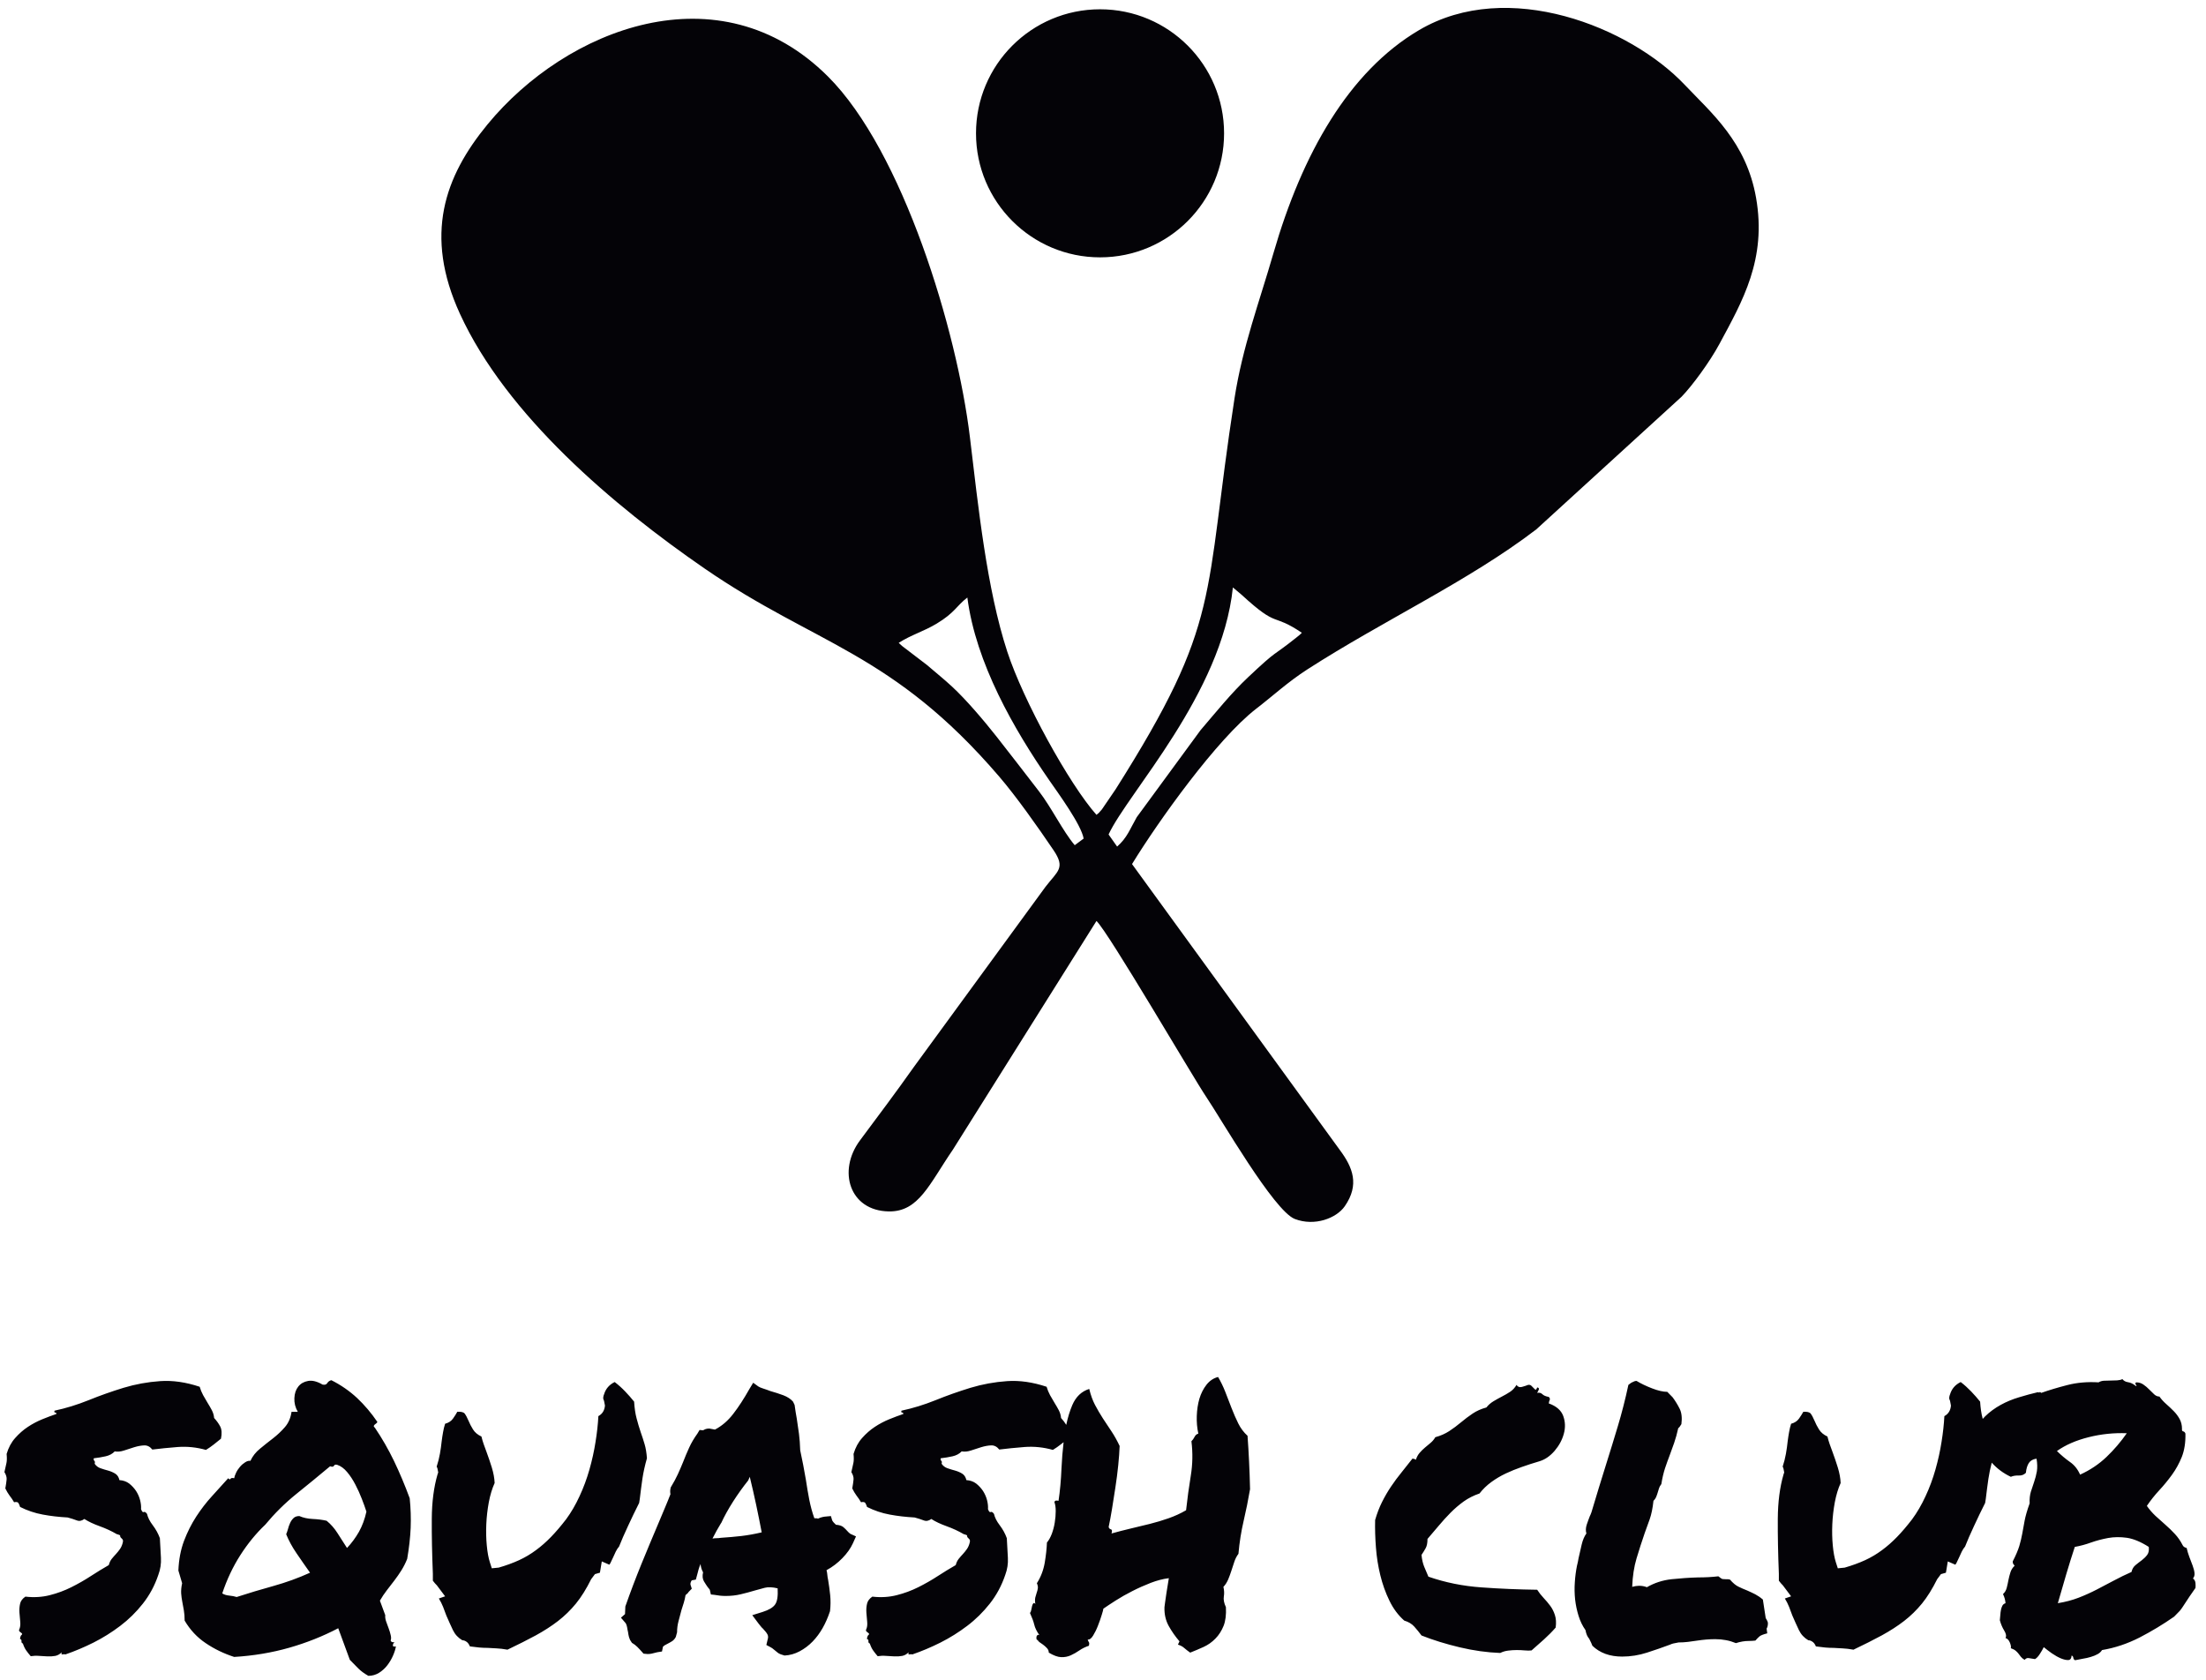 <?xml version="1.0" encoding="UTF-8" standalone="no"?>
<!-- Created with Inkscape (http://www.inkscape.org/) -->

<svg
   version="1.1"
   id="svg1"
   width="537.333"
   height="409.333"
   viewBox="0 0 537.333 409.333"
   sodipodi:docname="SQUASH 1.eps"
   xmlns:inkscape="http://www.inkscape.org/namespaces/inkscape"
   xmlns:sodipodi="http://sodipodi.sourceforge.net/DTD/sodipodi-0.dtd"
   xmlns="http://www.w3.org/2000/svg"
   xmlns:svg="http://www.w3.org/2000/svg">
  <defs
     id="defs1" />
  <sodipodi:namedview
     id="namedview1"
     pagecolor="#ffffff"
     bordercolor="#000000"
     borderopacity="0.25"
     inkscape:showpageshadow="2"
     inkscape:pageopacity="0.0"
     inkscape:pagecheckerboard="0"
     inkscape:deskcolor="#d1d1d1">
    <inkscape:page
       x="0"
       y="0"
       inkscape:label="1"
       id="page1"
       width="537.333"
       height="409.333"
       margin="0"
       bleed="0" />
  </sodipodi:namedview>
  <g
     id="g1"
     inkscape:groupmode="layer"
     inkscape:label="1">
    <path
       id="path1"
       d="m 2073.21,1495.12 c 48.13,78.65 155.76,229.29 227.47,284.54 30.91,23.8 57.95,49.03 93.72,72.07 138.68,89.34 295.26,161.62 419.06,256.29 l 266.26,243.1 c 19.36,19.92 51.62,63.78 69.29,96.64 42.1,78.29 86.88,154.94 67.07,267.74 -17.94,102.17 -81.72,155.18 -130.67,206.88 -99.84,105.44 -323.58,196.28 -486.62,100.1 -128.48,-75.8 -213.98,-226.27 -266.59,-408.54 -25.8,-89.34 -56.71,-171.53 -71.33,-266.06 -57.23,-369.93 -22.07,-406.44 -217.76,-715.85 l -25.09,-36.78 c -10.06,-11.61 -2.88,-3.52 -9.91,-9.95 -49.95,56.16 -134.09,209.23 -163.4,298.97 -37.57,115.04 -53.12,265.77 -68.37,392.58 -23.48,195.18 -122.72,523.64 -259.84,660.62 -199.04,198.84 -479.61,87.59 -623.703,-87.68 -78.637,-95.65 -116.734,-202.33 -50.41,-346.9 85.406,-186.15 281.993,-352.07 448.253,-466.6 203.66,-140.31 343.6,-152.43 539.68,-381.31 30.75,-35.9 69.73,-90.9 99.18,-134.46 22.21,-32.86 7.69,-37.86 -14.79,-67.08 l -241.08,-329.99 c -33.65,-47.61 -63.75,-87.52 -98.67,-134.45 -41.35,-55.586 -19.32,-128.918 52.9,-130.047 54.83,-0.859 74.05,50.059 117.35,113.231 l 262.9,418.746 c 21.76,-20.31 177.4,-287.34 200.51,-321.46 26.74,-39.48 124.5,-209.642 162.72,-224.337 36.58,-14.059 76.31,1.5 91.41,23.195 27.59,39.613 14.65,71.348 -8.7,102.781 z M 3682.63,372.895 c -13.65,6.46 -25.25,15.054 -34.92,25.921 -2.69,-10.351 -4.72,-20.242 -6.13,-29.558 -1.66,-11.805 -3.33,-24.067 -4.79,-36.891 l -1.18,-7.383 c -6.96,-13.734 -13.72,-27.808 -20.38,-42.23 -6.76,-14.418 -12.15,-26.902 -16.36,-37.574 -2.35,-2.614 -4.31,-5.789 -6.08,-9.309 -1.66,-3.519 -3.33,-7.039 -4.9,-10.672 -0.68,-1.25 -1.76,-3.519 -3.13,-6.586 -1.27,-3.175 -2.55,-5.332 -3.72,-6.695 l -13.82,6.016 -3.43,-20.661 -9.11,-2.613 -6.95,-9.308 c -8.82,-17.711 -18.03,-32.582 -27.83,-44.614 -9.79,-11.918 -20.67,-22.593 -32.72,-31.902 -12.05,-9.309 -25.67,-18.047 -40.76,-26.336 -15.08,-8.172 -32.42,-16.914 -51.92,-26.223 -7.64,1.363 -14.3,2.156 -19.79,2.383 -5.59,0.227 -11.07,0.453 -16.37,0.906 -5.38,0 -10.57,0.231 -15.57,0.684 -4.9,0.457 -10.68,1.137 -17.14,2.047 -1.58,3.969 -3.63,6.809 -6.38,8.625 -2.64,1.816 -5.09,2.609 -7.44,2.609 -7.64,4.43 -13.42,10.672 -17.24,18.617 -3.82,8.063 -7.84,16.915 -12.05,26.68 -1.86,5.336 -3.92,10.672 -5.98,15.891 -2.15,5.34 -4.7,10.449 -7.74,15.328 l 11.46,3.973 -14.99,19.98 c -1.07,1.363 -2.35,2.723 -3.72,3.973 -1.27,1.363 -2.55,2.953 -3.72,4.656 v 12.715 c -1.47,36.328 -2.16,69.929 -1.96,100.695 0.2,30.875 3.72,58.008 10.58,81.508 l 1.17,3.293 c -0.78,5.789 -1.76,9.308 -2.84,10.672 2.65,8.058 4.61,15.89 5.98,23.613 1.37,7.832 2.45,15.211 3.13,22.246 0.79,6.246 1.67,12.035 2.65,17.371 0.88,5.336 2.16,10.446 3.72,15.324 6.47,1.704 11.37,4.997 14.6,9.649 3.23,4.656 5.88,8.742 7.74,12.262 6.95,0.457 11.46,-0.68 13.52,-3.293 2.06,-2.723 4.51,-7.149 7.15,-13.395 1.96,-4.883 4.61,-9.988 8.03,-15.551 3.43,-5.566 8.63,-9.875 15.49,-13.054 1.17,-4.77 2.54,-9.426 4.11,-13.965 1.47,-4.43 3.23,-9.082 5.1,-13.965 3.43,-9.309 6.75,-18.957 9.79,-28.832 3.04,-9.992 4.8,-19.414 5.19,-28.383 -4.6,-10.101 -8.13,-21.906 -10.68,-35.191 -2.44,-13.282 -4.01,-26.676 -4.6,-40.301 -0.59,-13.508 -0.29,-26.449 0.88,-38.824 1.18,-12.489 3.04,-22.817 5.78,-31.332 l 3.43,-10.559 12.64,1.25 c 13.72,3.973 26.16,8.516 37.33,13.621 11.07,5.11 21.36,11.242 30.96,18.395 9.6,7.035 18.71,15.097 27.53,24.179 8.82,9.082 18.02,19.864 27.63,32.352 9.1,12.375 17.33,26.453 24.58,42.23 7.36,15.664 13.33,32.012 18.13,48.813 4.8,16.918 8.52,33.719 11.17,50.633 2.74,16.8 4.41,32.582 5.19,47.226 7.25,3.973 11.27,10.332 12.05,19.297 l -1.66,8.629 c -1.18,2.156 -1.67,4.316 -1.47,6.246 0.2,2.043 0.68,3.973 1.47,5.676 3.04,10.215 9.5,17.711 19.5,22.59 6.85,-5.223 13.22,-11.012 19.2,-17.258 5.97,-6.242 11.36,-12.371 16.36,-18.617 0.78,-11.918 2.25,-22.25 4.6,-30.879 l 0.2,-0.758 c 1.39,1.637 2.86,3.215 4.41,4.734 8.42,8.172 17.93,15.098 28.41,20.887 10.48,5.789 21.75,10.445 33.61,13.965 11.85,3.633 23.31,6.699 34.38,9.309 2.35,-0.797 3.44,-0.797 3.44,0 0,0.906 0.97,0.453 2.93,-1.25 13.72,4.882 29.59,9.648 47.61,14.304 18.03,4.653 37.14,6.242 57.42,4.992 2.64,1.707 5.97,2.727 9.8,2.957 3.82,0.227 7.83,0.34 12.05,0.34 4.21,0 8.22,0.114 12.04,0.34 3.83,0.227 7.06,1.02 9.7,2.27 2.36,-3.063 5.79,-4.996 10.39,-5.676 4.61,-0.57 9.31,-2.953 14.3,-6.926 1.57,-0.457 1.57,0.34 0,2.274 -1.46,2.039 -1.27,3.515 0.59,4.421 5,0 9.4,-1.359 13.23,-4.082 3.82,-2.613 7.35,-5.566 10.58,-8.968 3.23,-3.297 6.37,-6.246 9.21,-8.969 2.84,-2.613 6.07,-3.977 9.5,-3.977 3.43,-4.879 7.54,-9.422 12.35,-13.621 4.8,-4.199 9.3,-8.511 13.71,-12.941 4.41,-4.426 8.04,-9.309 10.98,-14.645 2.84,-5.332 4.3,-11.351 4.3,-17.937 -0.39,-2.723 0.3,-4.313 2.26,-4.653 1.96,-0.453 3.23,-1.82 4.02,-4.089 0.39,-16.344 -1.87,-30.536 -6.57,-42.571 -4.8,-11.918 -10.87,-22.929 -18.12,-32.922 -7.25,-9.988 -14.99,-19.41 -23.22,-28.265 -8.23,-8.852 -15.78,-18.391 -22.73,-28.61 4.6,-6.582 9.89,-12.71 15.77,-18.277 5.98,-5.558 12.05,-10.894 18.13,-16.234 6.17,-5.332 11.95,-11.008 17.53,-17.028 5.49,-5.902 10.19,-12.711 14.01,-20.203 1.18,-2.726 3.63,-4.429 7.45,-5.34 1.18,-5.332 2.84,-10.781 4.9,-16.347 2.16,-5.559 4.11,-10.895 6.07,-16.004 1.86,-4.996 3.04,-9.539 3.43,-13.621 0.39,-3.977 -0.59,-7.266 -2.84,-9.879 2.65,-1.817 4.21,-4.652 4.6,-8.402 0.3,-3.747 0.3,-6.696 0,-8.969 -8.42,-11.918 -14.2,-20.434 -17.24,-25.313 -3.13,-4.883 -5.39,-8.402 -6.96,-10.558 -1.46,-2.27 -3.03,-4.2 -4.5,-6.016 -1.57,-1.816 -5,-5.336 -10.39,-10.672 -20.28,-14.191 -41.44,-26.906 -63.38,-38.258 -22.05,-11.238 -44.88,-18.961 -68.68,-22.93 -1.86,-3.066 -4.61,-5.68 -8.33,-7.609 -3.62,-2.039 -7.74,-3.629 -12.34,-4.992 -4.51,-1.363 -9.41,-2.5 -14.6,-3.293 -5.2,-0.906 -9.8,-1.816 -14.01,-2.723 -1.96,0.906 -3.04,2.383 -3.24,4.312 -0.19,2.043 -1.17,3.519 -3.13,4.312 -0.39,-5.336 -2.35,-8.059 -5.98,-8.285 -3.72,-0.227 -8.13,0.793 -13.52,2.949 -5.39,2.27 -10.87,5.336 -16.65,9.309 -5.78,4.09 -10.68,7.832 -14.89,11.355 -1.97,-3.977 -4.31,-8.176 -7.26,-12.602 -2.84,-4.43 -5.77,-7.609 -8.81,-9.309 -5.39,0.906 -9.31,1.473 -11.86,1.926 -2.45,0.457 -4.8,-0.68 -7.15,-3.289 -3.03,1.816 -5.29,3.633 -6.86,5.676 -1.57,1.93 -3.03,3.973 -4.6,6.016 -1.57,1.93 -3.24,3.746 -5.19,5.223 -1.87,1.59 -4.81,3.066 -8.63,4.426 0.79,2.16 0.2,5.566 -1.66,10.219 -1.96,4.652 -4.61,7.492 -8.03,8.402 1.86,3.519 1.07,8.059 -2.35,13.621 -3.43,5.449 -6.08,11.809 -8.04,18.957 0.39,3.067 0.69,6.246 0.88,9.653 0.2,3.289 0.59,6.355 1.18,9.308 0.59,2.836 1.37,5.445 2.55,7.606 1.17,2.269 3.03,3.746 5.78,4.652 -0.39,5.793 -1.96,11.352 -4.61,16.687 3.43,3.067 5.68,6.926 6.86,11.583 1.17,4.652 2.26,9.421 3.13,14.3 0.98,4.883 2.25,9.649 3.73,14.305 1.56,4.656 4.11,8.516 7.54,11.691 -0.78,1.25 -1.57,2.387 -2.35,3.297 -0.79,0.907 -1.08,2.383 -1.08,4.653 5.68,11.125 9.7,20.55 12.05,28.269 2.25,7.719 4.12,15.324 5.39,22.586 1.37,7.383 2.84,15.215 4.31,23.617 1.57,8.399 4.61,19.071 9.22,31.899 -0.4,8.062 0.39,15.101 2.25,21.343 1.96,6.243 3.91,12.258 6.07,18.278 2.06,6.015 3.72,12.258 4.9,18.957 1.08,6.699 0.88,14.418 -0.59,23.273 -6.56,-0.91 -11.17,-3.523 -14.11,-7.945 -2.84,-4.43 -4.7,-10.449 -5.39,-17.938 -3.53,-3.636 -7.83,-5.222 -13.22,-4.996 -5.39,0.227 -10.19,-0.566 -14.41,-2.382 z M 3935.3,244.496 c -14.59,9.309 -27.92,14.871 -39.97,16.688 -12.05,1.707 -23.51,1.593 -34.39,-0.34 -10.97,-2.043 -21.35,-4.766 -31.35,-8.285 -9.89,-3.633 -19.88,-6.243 -29.78,-8.063 -5,-15.094 -10.19,-31.668 -15.58,-49.836 -5.29,-18.164 -10.48,-35.984 -15.48,-53.242 13.82,2.27 26.45,5.566 37.92,9.988 11.46,4.43 22.53,9.426 33.31,14.989 10.68,5.562 21.26,11.011 31.55,16.574 10.38,5.562 21.06,10.785 32.13,15.668 1.18,5.336 3.63,9.535 7.45,12.597 3.82,3.18 7.73,6.133 11.55,8.969 3.83,2.953 7.06,6.129 9.71,9.652 2.74,3.629 3.62,8.516 2.93,14.641 z m -40.26,208.203 c -23.71,0.906 -47.03,-1.476 -69.95,-7.265 -23.03,-5.789 -42.33,-14.188 -58,-25.317 7.64,-7.492 15.57,-14.187 23.8,-19.98 8.24,-5.676 14.4,-13.508 18.62,-23.274 18.42,8.403 34.49,19.188 48.2,32.242 13.82,13.172 26.26,27.7 37.33,43.594 z M 2910.51,76.258 c -1.56,1.703 -2.84,3.859 -4.01,6.242 -1.18,2.496 -2.06,5.68 -2.84,9.648 -5.39,7.606 -9.61,16.235 -12.64,25.997 -3.04,9.765 -5.19,19.871 -6.37,30.312 -1.08,10.332 -1.27,20.887 -0.49,31.563 0.68,10.668 2.06,20.656 3.92,29.964 1.18,4.43 2.15,9.082 2.94,13.965 1.86,8.403 3.82,16.688 5.68,24.864 1.96,8.285 4.8,14.984 8.62,20.32 -1.47,4.883 -1.27,10.219 0.59,16.004 1.96,5.679 3.82,11.015 5.78,15.894 0.79,1.364 1.27,2.614 1.67,3.746 0.39,1.024 0.78,2.047 1.17,2.953 4.61,15.555 9.11,30.426 13.52,44.84 4.41,14.418 8.72,28.27 12.93,41.664 7.65,24.293 15,48.246 22.05,71.746 7.05,23.5 13.52,48.59 19.2,75.266 3.13,2.613 5.78,4.426 8.03,5.223 0.79,0.453 1.77,0.906 2.94,1.363 1.08,0.453 2.45,0.68 4.02,0.68 8.03,-4.883 17.54,-9.422 28.41,-13.621 10.88,-4.203 20.18,-6.36 27.83,-6.36 l 9.79,-9.988 c 4.9,-6.586 9.21,-13.625 12.84,-20.891 3.72,-7.375 4.7,-16.8 3.23,-28.265 -2.35,-3.973 -4.21,-6.473 -5.78,-7.379 -2.25,-10.219 -4.8,-19.184 -7.45,-26.906 -2.64,-7.719 -5.38,-15.211 -8.03,-22.25 -3.04,-8.059 -5.98,-16.004 -8.62,-23.954 -2.65,-8.058 -5,-17.71 -6.86,-29.289 -2.35,-3.062 -3.72,-5.789 -4.31,-7.945 -0.59,-2.269 -1.27,-4.426 -2.06,-6.699 -0.78,-2.61 -1.66,-5.445 -2.84,-8.289 -1.17,-2.949 -2.84,-5.446 -5.19,-7.719 -1.47,-13.734 -3.82,-24.859 -6.86,-33.602 -3.03,-8.628 -6.17,-17.14 -9.21,-25.542 -5.39,-15.551 -10.29,-30.989 -14.89,-46.204 -4.6,-15.324 -7.25,-32.695 -8.03,-52.218 4.6,1.25 8.81,1.929 12.63,1.929 4.9,0 9.7,-0.797 14.31,-2.609 13.81,7.945 28.8,12.824 45.07,14.641 16.26,1.703 32.42,2.839 48.49,3.293 13.42,0 25.86,0.683 37.33,2.043 3.82,-3.176 6.37,-4.766 7.44,-4.997 1.18,-0.226 3.14,-0.339 5.79,-0.339 1.17,0 2.25,0 3.43,0 1.17,0 2.64,-0.227 4.6,-0.68 5.39,-6.242 10.48,-10.559 15.48,-12.942 4.99,-2.5 10.38,-4.769 16.06,-7.039 5,-2.156 9.9,-4.543 14.7,-6.925 4.7,-2.496 9.41,-5.676 14.01,-9.649 l 5.2,-33.941 c 3.03,-4.883 4.4,-8.176 4.01,-9.992 0,-3.52 -0.78,-6.696 -2.35,-9.309 l 1.18,-8.629 c -7.25,-1.816 -12.05,-3.746 -14.31,-5.676 -2.35,-2.043 -4.8,-4.543 -7.44,-7.606 -4.22,-0.453 -8.33,-0.68 -12.16,-0.68 -7.63,0 -15.47,-1.363 -23.5,-3.977 -11.47,4.769 -24.11,7.266 -37.82,7.266 -5.39,0 -10.88,-0.227 -16.46,-0.68 -5.49,-0.453 -10.97,-1.137 -16.36,-1.93 -5.68,-0.906 -11.47,-1.703 -17.15,-2.383 -5.78,-0.68 -11.46,-1.023 -17.24,-1.023 -4.6,-0.906 -7.84,-1.477 -9.8,-1.93 -1.86,-0.453 -3.82,-1.137 -5.68,-2.043 -13.03,-4.879 -27.14,-9.762 -42.23,-14.645 -15.08,-4.879 -30.37,-7.266 -45.65,-7.266 -22.54,0 -40.76,6.582 -54.47,19.867 -1.57,4.086 -2.75,6.699 -3.53,8.062 -0.69,1.359 -1.47,2.836 -2.26,4.652 z M 2571.82,109.52 c -11.07,9.761 -20.18,21.91 -27.23,36.554 -7.15,14.645 -12.64,30.196 -16.66,46.543 -4.01,16.461 -6.75,33.375 -8.03,50.86 -1.37,17.593 -1.86,34.281 -1.47,50.289 3.43,11.922 7.64,22.933 12.64,32.922 5,9.988 10.48,19.527 16.65,28.609 6.08,9.082 12.55,17.711 19.21,25.883 6.66,8.289 13.32,16.574 19.79,24.976 2.35,0 4.41,-0.683 6.37,-2.047 1.46,4.883 3.82,9.2 6.86,12.715 3.03,3.52 6.26,6.699 9.79,9.653 3.43,2.836 6.86,5.789 10.29,8.625 3.43,2.839 6.37,6.359 8.62,10.332 9.6,2.613 18.12,6.355 25.57,11.238 7.45,4.883 14.6,10.219 21.46,16.008 6.95,5.789 14.01,11.125 21.26,16.004 7.25,4.882 15.67,8.629 25.27,11.242 3.43,4.426 7.74,8.172 12.93,11.351 5.2,3.067 10.29,6.016 15.49,8.625 5.19,2.614 10.19,5.567 14.89,8.629 4.8,3.18 8.71,7.379 11.85,12.715 2.26,-3.633 5.49,-4.769 9.7,-3.746 4.22,1.137 8.03,2.387 11.47,3.746 2.34,0.344 4.21,0 5.77,-1.359 1.57,-1.364 2.94,-2.84 4.32,-4.317 1.37,-1.59 2.44,-2.609 3.42,-3.062 0.98,-0.453 2.06,0.906 3.14,4.082 3.13,-0.453 3.92,-2.039 2.65,-4.766 -1.38,-2.613 -2.26,-4.426 -2.65,-5.222 3.82,0.796 7.05,0.113 9.5,-2.383 2.45,-2.387 6.37,-4.09 11.76,-4.996 1.96,-2.157 2.55,-3.973 1.76,-5.336 -0.78,-1.25 -1.37,-3.52 -1.76,-6.582 13.81,-4.883 22.63,-12.602 26.45,-22.934 3.82,-10.441 4.21,-21.344 1.08,-32.695 -3.04,-11.235 -8.72,-21.684 -16.85,-31.219 -8.23,-9.535 -17.34,-15.891 -27.34,-18.957 -11.85,-3.52 -22.83,-7.039 -33.02,-10.672 -10.09,-3.519 -19.88,-7.492 -29.29,-11.918 -9.3,-4.43 -18.12,-9.652 -26.35,-15.668 -8.23,-6.015 -15.38,-12.941 -21.56,-20.887 -10.68,-3.632 -20.37,-8.515 -29,-14.644 -8.61,-6.242 -16.65,-13.168 -24.1,-20.66 -7.44,-7.492 -14.59,-15.442 -21.45,-23.613 -6.96,-8.176 -13.82,-16.348 -20.68,-24.297 0,-7.493 -1.17,-13.278 -3.52,-17.254 -2.26,-3.973 -4.71,-7.946 -7.44,-12.032 0.78,-8.402 2.44,-15.554 4.89,-21.57 2.45,-6.019 5.1,-12.144 7.74,-18.277 30.67,-10.672 63.1,-17.254 97.29,-19.641 34.29,-2.5 68.29,-3.859 101.89,-4.312 3.43,-5.336 7.44,-10.332 11.76,-14.989 4.4,-4.652 8.42,-9.421 12.05,-14.3 3.72,-4.883 6.56,-10.559 8.61,-16.914 2.16,-6.473 2.65,-14.079 1.48,-23.047 -6.47,-7.492 -13.62,-14.645 -21.26,-21.57 -7.65,-6.926 -15.29,-13.621 -22.93,-20.32 -3.43,-0.453 -7.54,-0.453 -12.35,0 -4.79,0.457 -9.79,0.684 -14.89,0.684 -5.19,0 -10.38,-0.34 -15.57,-1.024 -5.09,-0.566 -10,-2.043 -14.6,-4.316 -24.1,0.91 -48.79,4.316 -74.07,10.332 -25.27,6.016 -48.59,13.168 -70.04,21.684 -4.22,5.676 -8.63,11.125 -13.24,16.234 -4.5,5.109 -10.68,8.742 -18.32,11.012 z M 1900.71,74.215 c -1.17,-0.457 -1.95,0 -2.35,1.359 -0.29,1.363 -0.39,2.613 -0.19,3.977 0.19,1.359 0.69,2.496 1.67,3.289 0.97,0.91 2.25,0.91 3.72,0 -5,7.152 -8.13,13.625 -9.41,19.301 -1.37,5.789 -4.02,12.941 -7.84,21.343 1.18,1.36 1.96,3.176 2.35,5.676 0.4,2.383 0.89,4.766 1.47,6.922 0.5,2.273 1.28,3.863 2.26,4.996 0.98,1.137 2.15,0.793 3.72,-1.019 -0.78,4.879 -0.78,8.851 0,12.031 0.78,3.066 1.67,6.015 2.55,8.629 0.98,2.613 1.66,5.336 2.05,7.945 0.4,2.727 -0.19,5.789 -1.76,9.309 7.35,11.582 12.05,24.066 14.4,37.578 2.26,13.621 3.63,25.883 4.02,37.008 3.43,3.972 6.37,9.308 8.92,15.89 2.45,6.699 4.31,13.512 5.39,20.664 1.17,7.039 1.76,14.075 1.76,20.887 0,6.926 -0.79,12.375 -2.35,16.348 0.39,1.816 1.27,2.722 2.64,2.953 1.28,0.226 2.94,0.113 4.9,-0.344 2.65,17.828 4.51,37.465 5.39,59.262 0.74,16.418 2.05,32.441 3.86,48.027 -1.7,-1.363 -3.45,-2.726 -5.23,-4.094 -4.6,-3.636 -9.41,-6.925 -14.4,-9.992 -17.25,4.883 -34.39,6.586 -51.64,5.336 -17.24,-1.363 -32.72,-2.949 -46.53,-4.652 -4.22,5.219 -9.12,7.832 -14.89,7.605 -5.78,-0.226 -11.76,-1.363 -18.13,-3.293 -6.27,-2.043 -12.54,-4.086 -18.61,-6.015 -6.17,-2.047 -11.86,-2.614 -17.24,-1.703 -4.22,-4.426 -9.7,-7.383 -16.66,-8.969 -6.86,-1.59 -14.11,-2.723 -21.75,-3.633 -0.39,-2.27 0,-3.746 1.08,-4.656 1.17,-0.907 1.37,-2.61 0.58,-5.332 2.65,-3.977 6.37,-6.813 10.88,-8.289 4.61,-1.59 9.3,-3.067 14.11,-4.313 4.8,-1.363 9.11,-3.293 12.93,-5.68 3.82,-2.496 6.27,-6.355 7.45,-11.691 6.85,-0.453 12.83,-2.496 17.83,-6.242 4.89,-3.86 9.11,-8.403 12.64,-13.621 3.42,-5.34 5.88,-11.016 7.44,-17.032 1.47,-6.015 2.06,-11.351 1.67,-16.234 1.56,-4.426 3.23,-6.242 4.89,-5.336 1.77,0.91 3.73,-0.226 6.08,-3.402 1.47,-6.586 5,-13.625 10.58,-20.891 5.59,-7.379 9.9,-15.211 12.93,-23.613 0.79,-13.281 1.47,-25.316 1.96,-35.984 0.59,-10.559 -0.97,-21.004 -4.8,-31.223 -6.56,-19.524 -15.97,-37.004 -28.21,-52.559 -12.25,-15.554 -26.07,-29.175 -41.55,-40.867 -15.57,-11.805 -31.93,-22.023 -49.08,-30.652 -17.24,-8.629 -34.29,-15.777 -51.14,-21.57 -1.47,0.457 -3.33,0.457 -5.39,0 -2.16,-0.453 -2.64,0.91 -1.47,3.973 -3.42,-3.516 -7.35,-5.785 -11.76,-6.695 -4.4,-0.797 -9.2,-1.137 -14.4,-0.91 -5.09,0.231 -10.28,0.57 -15.48,0.91 -5.19,0.453 -10.19,0.227 -15.18,-0.566 -3.04,3.516 -5.88,7.035 -8.33,10.555 -2.55,3.633 -4.51,7.836 -6.07,12.715 -1.86,0.453 -2.75,1.816 -2.55,4.316 0.19,2.383 -0.69,3.629 -2.55,3.629 0,1.816 0.2,3.07 0.49,3.977 0.39,0.906 0.78,1.816 1.18,2.723 1.57,1.25 2.25,2.27 2.05,2.953 -0.19,0.68 -0.78,1.363 -1.76,2.043 -0.98,0.566 -1.86,1.363 -2.84,2.27 -0.98,0.91 -1.28,2.043 -0.88,3.293 1.96,3.973 2.55,8.738 2.05,14.305 -0.58,5.562 -1.07,11.234 -1.47,17.027 -0.39,5.676 0,11.125 1.18,16.234 1.08,5.11 4.41,9.422 9.7,13.055 15.68,-1.816 30.57,-0.91 44.48,2.61 14.01,3.519 27.24,8.402 39.68,14.648 12.44,6.238 24.29,12.937 35.56,20.316 11.27,7.266 22.24,14.078 33.02,20.207 1.18,4.43 2.94,8.289 5.39,11.356 2.55,3.062 5.09,6.129 7.83,8.969 2.65,2.836 5.1,6.015 7.45,9.308 2.25,3.289 4.02,7.379 5.1,12.258 0.39,1.82 0.39,3.18 0,4.09 -0.3,0.793 -0.89,1.586 -1.67,2.269 -0.78,0.68 -1.57,1.473 -2.35,2.383 -0.69,0.797 -1.08,2.156 -1.08,3.973 -1.17,0.453 -2.25,0.91 -3.13,1.25 -0.98,0.453 -1.87,0.68 -2.65,0.68 -9.89,5.789 -20.48,10.671 -31.55,14.644 -11.07,3.973 -20.47,8.402 -28.12,13.281 -4.6,-3.519 -9.2,-4.425 -13.81,-2.609 -4.6,1.816 -10.09,3.519 -16.65,5.336 -16.07,0.906 -31.25,2.609 -45.66,5.336 -14.3,2.609 -28.22,7.262 -41.54,13.961 -0.78,2.613 -1.76,4.996 -2.94,6.926 -1.07,2.043 -3.82,2.609 -8.03,1.703 -2.65,4.429 -5.39,8.515 -8.33,12.261 -2.84,3.86 -5.39,8.176 -7.74,13.055 1.18,6.586 1.96,12.035 2.35,16.234 0.39,4.2 -0.98,8.739 -4.01,13.622 1.47,7.152 2.74,12.714 3.72,16.691 0.88,3.969 0.98,9.535 0.29,16.574 3.43,11.578 8.62,21.34 15.78,29.285 7.05,7.946 14.79,14.758 23.22,20.321 8.42,5.562 17.24,10.218 26.45,13.964 9.11,3.747 17.73,6.926 25.76,9.649 0,1.703 -0.78,2.613 -2.25,2.613 -1.57,0 -1.96,1.133 -1.18,3.403 20.68,4.429 41.45,10.785 62.31,19.187 20.87,8.512 42.23,16.004 63.98,22.703 21.85,6.586 44.19,10.672 67.21,12.262 22.93,1.59 47.03,-1.93 72.3,-10.332 1.57,-5.332 3.63,-10.442 6.27,-15.324 2.75,-4.77 5.49,-9.539 8.33,-14.305 2.94,-4.656 5.49,-9.195 7.84,-13.621 2.25,-4.426 3.62,-9.082 4.01,-13.965 3.69,-3.984 6.91,-8.203 9.52,-12.578 2.77,13.297 6.47,25.402 11.06,36.191 6.57,15.325 16.85,25.2 31.06,29.629 2.64,-11.125 6.17,-20.89 10.58,-29.289 4.41,-8.402 9.21,-16.574 14.4,-24.633 5.1,-7.949 10.38,-15.894 15.78,-23.84 5.38,-8.058 10.28,-16.914 14.89,-26.679 -0.39,-10.215 -1.18,-21.906 -2.55,-35.192 -1.38,-13.394 -3.04,-26.906 -5.2,-40.64 -2.06,-13.735 -4.21,-27.02 -6.27,-39.848 -2.15,-12.941 -4.11,-23.723 -6.07,-32.578 0.39,-2.273 1.77,-3.75 4.02,-4.43 2.35,-0.566 2.64,-3.179 1.18,-7.605 11.07,3.066 22.62,6.129 34.68,8.965 12.05,2.957 23.9,5.793 35.66,8.629 11.66,2.953 23.12,6.359 34.39,10.332 11.26,3.972 21.94,8.855 31.84,14.644 2.35,21.344 5.19,42.344 8.62,63.235 3.43,20.773 3.82,41.886 1.18,63.117 2.25,2.269 4.21,4.883 5.77,8.058 1.48,3.067 3.83,5.11 6.86,5.903 -2.25,10.218 -3.23,21.004 -2.84,32.355 0.39,11.238 1.96,21.797 4.8,31.563 2.94,9.761 7.25,18.273 12.93,25.543 5.78,7.378 12.84,12.144 21.27,14.3 4.99,-8.402 9.4,-17.484 13.22,-27.246 3.82,-9.761 7.64,-19.636 11.46,-29.629 3.82,-9.875 7.94,-19.3 12.35,-28.269 4.41,-8.852 10.09,-16.348 16.95,-22.586 1.17,-15.442 2.05,-31.336 2.84,-47.567 0.78,-16.121 1.37,-32.921 1.76,-50.179 -3.43,-19.977 -7.35,-39.395 -11.76,-58.238 -4.4,-18.844 -7.64,-38.938 -9.5,-60.165 -3.04,-3.976 -5.58,-8.742 -7.44,-14.304 -1.96,-5.563 -3.73,-11.125 -5.49,-16.688 -1.76,-5.449 -3.72,-10.898 -5.98,-16.234 -2.35,-5.336 -5.19,-9.766 -8.62,-13.281 1.47,-6.246 1.76,-12.149 0.78,-17.711 -0.88,-5.45 0.3,-12.035 3.82,-19.528 0.7,-13.734 -0.68,-25.203 -4.3,-34.281 -3.73,-9.082 -8.63,-16.918 -14.99,-23.273 -6.27,-6.469 -13.52,-11.578 -21.75,-15.324 -8.23,-3.746 -16.37,-7.152 -24.4,-10.332 -3.82,2.727 -7.44,5.449 -10.68,8.285 -3.23,2.953 -7.15,4.996 -11.76,6.359 l 2.84,6.02 c -7.64,8.851 -14.2,18.273 -19.78,28.266 -5.49,9.988 -8.14,21.344 -7.74,34.281 0,0.453 0.39,3.411 1.17,8.969 0.79,5.563 1.57,11.356 2.55,17.598 0.98,6.242 1.96,12.035 2.84,17.594 0.98,5.562 1.47,8.515 1.47,8.968 -10.68,-1.25 -21.75,-4.199 -33.31,-8.625 -11.46,-4.429 -22.63,-9.426 -33.51,-14.984 -10.97,-5.567 -21.06,-11.242 -30.47,-17.258 -9.4,-6.016 -16.95,-11.012 -22.63,-14.984 0,-1.364 -0.98,-5.11 -2.94,-11.239 -1.86,-6.242 -4.21,-12.828 -6.86,-19.64 -2.64,-6.926 -5.68,-13.055 -8.91,-18.278 -3.23,-5.336 -6.56,-7.832 -9.99,-7.379 0.68,-2.156 1.47,-3.859 2.25,-4.992 0.79,-1.137 0.79,-3.183 0,-6.359 -6.47,-2.156 -12.35,-4.996 -17.54,-8.629 -5.09,-3.52 -10.38,-6.469 -15.77,-8.965 -5.39,-2.387 -11.17,-3.523 -17.54,-3.297 -6.27,0.227 -13.81,2.953 -22.63,8.289 0,3.18 -1.17,5.902 -3.43,8.285 -2.35,2.5 -4.7,4.543 -7.15,6.359 -2.55,1.816 -4.7,3.293 -6.66,4.656 -1.86,1.363 -2.85,2.723 -2.85,3.973 z m -763.49,40.64 7.44,6.586 0.59,13.961 c 9.51,27.133 19.4,53.016 29.49,77.879 10.19,24.86 20.77,50.289 31.94,76.512 3.43,8.402 6.96,16.805 10.58,25.203 3.63,8.516 7.15,17.141 10.58,25.996 -0.29,1.817 -0.48,3.633 -0.48,5.676 0,1.93 0.39,4.312 1.07,6.926 5.39,8.855 9.7,16.914 12.93,23.953 3.24,7.152 6.47,14.418 9.51,22.023 3.42,8.856 7.15,17.711 11.17,26.563 4.01,8.855 9.11,17.484 15.18,25.883 l 4.02,6.699 6.37,-0.68 c 1.46,0.906 3.13,1.703 4.89,2.383 1.67,0.566 3.92,0.906 6.57,0.906 l 10.29,-1.926 c 12.64,6.582 23.9,16.235 33.6,28.946 9.8,12.601 19.59,27.816 29.59,45.523 l 6.86,11.352 9.21,-6.696 c 1.96,-1.363 4.99,-2.613 9.2,-3.972 4.22,-1.363 8.63,-2.84 13.23,-4.656 8.04,-2.27 15.88,-4.766 23.51,-7.606 7.65,-2.953 13.62,-6.812 17.83,-11.695 l 2.85,-6.016 c 0.78,-4.879 1.37,-9.308 1.96,-13.281 0.59,-3.973 1.27,-7.945 2.05,-11.922 1.47,-9.309 2.84,-18.504 4.02,-27.699 1.18,-9.082 1.86,-19.071 2.25,-30.196 1.96,-8.855 3.73,-17.824 5.49,-26.906 1.67,-9.195 3.33,-18.164 4.9,-27.015 1.86,-12.829 4.02,-25.09 6.27,-36.895 2.35,-11.695 5.39,-22.934 9.21,-33.605 3.82,0 6.07,-0.227 6.86,-0.68 4.6,2.269 9.99,3.633 16.06,3.973 l 7.45,0.679 2.35,-7.945 c 0.78,-1.363 1.66,-2.609 2.84,-3.973 1.18,-1.363 2.55,-2.726 4.02,-3.976 6.17,-0.453 10.68,-1.926 13.52,-4.309 2.84,-2.5 5.29,-4.769 7.15,-7.039 0.78,-0.91 1.76,-1.93 2.84,-2.953 1.18,-1.137 2.16,-1.93 2.94,-2.387 l 10.29,-4.652 -5.68,-12.602 c -4.21,-9.308 -10.68,-18.39 -19.3,-27.246 -8.63,-8.851 -18.23,-16.234 -29.01,-22.023 0.79,-3.063 1.28,-5.903 1.48,-8.629 0.19,-2.609 0.68,-5.785 1.47,-9.309 1.47,-8.851 2.74,-18.047 3.72,-27.582 0.98,-9.535 0.88,-19.414 -0.29,-29.633 -3.82,-11.464 -8.33,-21.793 -13.53,-30.875 -5.19,-9.082 -11.26,-17.371 -18.32,-24.637 -7.15,-7.379 -15.09,-13.281 -23.8,-17.934 -8.82,-4.656 -18.03,-7.266 -27.63,-7.723 -5.29,1.363 -9.21,2.953 -11.76,4.652 -2.45,1.82 -4.7,3.637 -6.56,5.34 -3.04,2.723 -5.59,4.426 -7.45,5.336 l -7.54,3.973 2.35,9.988 c 1.18,3.52 1.08,6.699 -0.29,9.309 -1.37,2.727 -4.12,6.246 -8.33,10.672 -1.57,1.363 -2.84,2.727 -4.02,4.312 -1.18,1.589 -2.45,3.179 -4.02,4.997 l -11.46,15.324 18.91,5.902 c 11.46,3.637 19.1,8.176 22.92,13.738 3.93,5.45 5.39,15.329 4.61,29.516 -9.5,2.274 -17.34,2.613 -23.51,1.024 -6.08,-1.59 -12.25,-3.18 -18.32,-4.997 -8.82,-2.609 -17.44,-4.996 -25.87,-6.925 -8.43,-2.043 -17.63,-3.063 -27.53,-3.063 -6.56,0 -13.42,0.68 -20.67,2.043 l -6.37,0.68 -1.66,7.265 c 0,0.911 -0.5,1.93 -1.48,2.95 -0.97,1.136 -1.76,2.16 -2.54,3.07 -1.96,2.609 -4.21,6.238 -6.96,10.668 -2.64,4.426 -3.23,9.988 -1.66,16.574 -2.65,4.883 -4.22,9.992 -4.61,15.328 -1.57,-3.523 -2.74,-7.039 -3.72,-10.332 -0.98,-3.293 -1.86,-6.582 -2.55,-9.652 l -2.35,-8.625 -7.45,-1.363 c -0.78,-0.907 -1.47,-2.157 -2.05,-3.973 -0.49,-1.816 -0.59,-3.066 -0.3,-3.973 l 2.35,-7.379 -5.77,-5.902 c -0.79,-1.363 -1.67,-2.5 -2.85,-3.406 -1.17,-0.797 -2.06,-1.703 -2.84,-2.613 -0.78,-4.883 -1.86,-9.536 -3.23,-13.961 -1.28,-4.426 -2.74,-8.856 -4.22,-13.282 -1.95,-7.152 -3.82,-13.965 -5.48,-20.664 -1.76,-6.699 -2.55,-13.281 -2.55,-19.976 l -2.35,-8.629 c -1.86,-3.523 -4.31,-6.246 -7.15,-7.945 -2.85,-1.816 -5.69,-3.297 -8.33,-4.656 -3.82,-1.816 -6.56,-3.519 -8.03,-5.336 l -1.77,-8.629 -8.62,-1.363 c -4.9,-1.363 -8.52,-2.156 -10.58,-2.609 -2.16,-0.453 -4.51,-0.68 -7.15,-0.68 l -7.44,0.68 c -4.61,5.223 -8.33,9.422 -11.28,12.262 -2.83,2.836 -6.17,5.445 -9.99,7.606 l -3.42,5.336 c -1.57,3.52 -2.55,6.812 -2.95,9.649 -0.39,2.953 -0.88,5.902 -1.66,8.969 -0.79,5.789 -1.96,9.762 -3.43,12.035 z m 183.11,172.895 c -5.39,-8.855 -10.58,-18.164 -15.48,-27.926 2.65,0.453 5.19,0.68 7.74,0.68 2.45,0 5,0.226 7.74,0.68 13.42,0.91 25.77,1.933 37.33,3.296 11.46,1.36 23.9,3.516 37.32,6.696 -3.13,16.347 -6.46,33.148 -10.09,50.179 -3.62,17.028 -7.54,34.282 -11.76,51.54 l -2.83,-6.586 c -9.61,-12.036 -18.82,-24.864 -27.63,-38.598 -8.72,-13.734 -16.07,-26.906 -21.75,-39.277 z m -517.783,93.09 c -0.785,5.789 -1.766,9.308 -2.84,10.672 2.645,8.058 4.602,15.89 5.973,23.613 1.375,7.832 2.449,15.211 3.133,22.246 0.789,6.246 1.667,12.035 2.648,17.371 0.883,5.336 2.156,10.446 3.727,15.324 6.464,1.704 11.363,4.997 14.593,9.649 3.231,4.656 5.879,8.742 7.742,12.262 6.957,0.457 11.461,-0.68 13.52,-3.293 2.055,-2.723 4.508,-7.149 7.152,-13.395 1.961,-4.883 4.606,-9.988 8.035,-15.551 3.43,-5.566 8.618,-9.875 15.477,-13.054 1.176,-4.77 2.547,-9.426 4.113,-13.965 1.469,-4.43 3.235,-9.082 5.094,-13.965 3.434,-9.309 6.762,-18.957 9.801,-28.832 3.035,-9.992 4.801,-19.414 5.191,-28.383 -4.605,-10.101 -8.133,-21.906 -10.679,-35.191 -2.45,-13.282 -4.016,-26.676 -4.602,-40.301 -0.586,-13.508 -0.297,-26.449 0.879,-38.824 1.176,-12.489 3.039,-22.817 5.781,-31.332 l 3.43,-10.559 12.637,1.25 c 13.718,3.973 26.16,8.516 37.328,13.621 11.07,5.11 21.359,11.242 30.961,18.395 9.597,7.035 18.709,15.097 27.529,24.179 8.82,9.082 18.03,19.864 27.63,32.352 9.11,12.375 17.34,26.453 24.59,42.23 7.34,15.664 13.32,32.012 18.12,48.813 4.8,16.918 8.53,33.719 11.17,50.633 2.75,16.8 4.41,32.582 5.2,47.226 7.25,3.973 11.26,10.332 12.05,19.297 l -1.67,8.629 c -1.17,2.156 -1.67,4.316 -1.47,6.246 0.19,2.043 0.69,3.973 1.47,5.676 3.04,10.215 9.5,17.711 19.49,22.59 6.86,-5.223 13.23,-11.012 19.21,-17.258 5.97,-6.242 11.36,-12.371 16.36,-18.617 0.79,-11.918 2.25,-22.25 4.61,-30.879 2.25,-8.738 4.79,-17.027 7.44,-24.973 2.65,-7.605 5.09,-14.871 7.15,-22.023 2.16,-7.039 3.53,-15.664 4.31,-25.883 -3.82,-13.281 -6.56,-25.883 -8.32,-37.578 -1.67,-11.805 -3.34,-24.067 -4.8,-36.891 l -1.18,-7.383 c -6.96,-13.734 -13.72,-27.808 -20.38,-42.23 -6.76,-14.418 -12.15,-26.902 -16.36,-37.574 -2.35,-2.614 -4.31,-5.789 -6.08,-9.309 -1.66,-3.519 -3.33,-7.039 -4.89,-10.672 -0.69,-1.25 -1.77,-3.519 -3.14,-6.586 -1.27,-3.175 -2.54,-5.332 -3.72,-6.695 l -13.82,6.016 -3.42,-20.661 -9.11,-2.613 -6.96,-9.308 c -8.82,-17.711 -18.03,-32.582 -27.83,-44.614 -9.79,-11.918 -20.67,-22.593 -32.72,-31.902 -12.05,-9.309 -25.666,-18.047 -40.752,-26.336 -15.09,-8.172 -32.43,-16.914 -51.93,-26.223 -7.641,1.363 -14.301,2.156 -19.789,2.383 -5.586,0.227 -11.07,0.453 -16.359,0.906 -5.391,0 -10.582,0.231 -15.582,0.684 -4.895,0.457 -10.676,1.137 -17.141,2.047 -1.57,3.969 -3.625,6.809 -6.371,8.625 -2.641,1.816 -5.094,2.609 -7.446,2.609 -7.644,4.43 -13.421,10.672 -17.242,18.617 -3.82,8.063 -7.836,16.915 -12.05,26.68 -1.86,5.336 -3.918,10.672 -5.977,15.891 -2.156,5.34 -4.703,10.449 -7.738,15.328 l 11.465,3.973 -14.997,19.98 c -1.074,1.363 -2.347,2.723 -3.718,3.973 -1.274,1.363 -2.551,2.953 -3.723,4.656 v 12.715 c -1.473,36.328 -2.156,69.929 -1.961,100.695 0.195,30.875 3.719,58.008 10.582,81.508 z M 338.156,109.52 c 0,7.039 -0.488,13.394 -1.468,18.96 -0.981,5.559 -1.86,10.668 -2.84,15.551 -0.981,4.879 -1.668,9.989 -2.059,15.324 -0.293,5.336 0.195,11.583 1.766,18.618 -1.176,3.972 -2.254,7.949 -3.43,11.695 -1.176,3.742 -2.355,7.605 -3.43,11.578 0.785,19.981 4.215,38.031 10.289,54.266 6.172,16.234 13.614,30.988 22.434,44.613 8.816,13.512 18.32,25.883 28.707,37.234 10.285,11.239 20.277,22.25 29.781,32.922 1.961,-2.269 3.43,-2.609 4.313,-1.023 0.976,1.59 3.23,1.93 6.66,1.023 0.391,2.614 1.473,5.903 3.43,9.992 1.863,3.973 4.308,7.606 7.152,10.899 2.84,3.402 6.074,6.129 9.504,8.285 3.43,2.27 6.66,3.176 9.699,2.723 3.82,8.402 9.695,15.894 17.535,22.254 7.836,6.468 15.774,12.824 23.809,18.957 8.031,6.242 15.285,13.054 21.847,20.66 6.465,7.492 10.485,16.801 12.051,27.926 h 11.461 c -4.605,7.949 -6.66,16.234 -6.269,24.976 0.394,8.629 2.746,15.668 7.152,21.227 4.41,5.566 10.383,8.968 18.125,10.332 7.645,1.363 16.461,-0.907 26.355,-6.696 4.211,-0.796 7.051,0 8.622,2.723 1.57,2.609 4.015,4.43 7.445,5.336 17.633,-8.855 33.308,-19.754 47.125,-32.582 13.719,-12.941 26.16,-27.586 37.226,-43.93 -0.683,-1.367 -1.562,-2.386 -2.543,-2.957 -0.98,-0.679 -1.765,-1.359 -2.55,-2.043 -0.782,-0.679 -1.27,-1.472 -1.469,-2.383 -0.195,-0.792 0.488,-1.929 2.059,-3.292 12.933,-19.071 24.589,-39.391 34.976,-60.848 10.289,-21.453 19.887,-44.274 28.703,-68.227 1.864,-18.164 2.449,-36.211 1.766,-54.148 -0.781,-17.938 -2.942,-36.899 -6.371,-56.875 -3.035,-7.606 -6.563,-14.531 -10.578,-21.004 -4.016,-6.356 -8.328,-12.602 -12.93,-18.617 -4.609,-5.906 -9.211,-11.918 -13.816,-17.938 -4.606,-6.015 -8.817,-12.261 -12.637,-18.957 l 9.797,-26.566 c -0.395,-3.633 0.195,-7.488 1.66,-11.692 1.574,-4.199 3.14,-8.402 4.609,-12.597 1.567,-4.203 2.84,-8.289 3.723,-12.379 0.98,-3.969 0.883,-7.266 -0.199,-9.875 1.082,-2.723 3.629,-3.633 7.449,-2.723 -1.57,-0.91 -2.645,-2.613 -3.234,-5.336 -0.489,-2.609 1.273,-3.52 5.488,-2.609 -0.785,-4.887 -2.449,-10.449 -5.192,-16.691 -2.648,-6.129 -6.074,-12.035 -10.289,-17.594 -4.215,-5.562 -9.308,-10.219 -15.187,-13.965 -5.973,-3.746 -12.539,-5.676 -19.789,-5.676 -7.739,4.426 -13.719,8.852 -18.125,13.281 -4.41,4.426 -9.699,9.762 -15.774,16.008 L 619.438,95.559 C 591.512,80.91 561.633,68.992 529.891,59.91 498.145,50.828 464.445,45.152 428.879,42.996 409.68,49.238 392.336,57.641 376.66,68.309 360.887,78.871 348.148,92.602 338.156,109.52 Z m 147.547,175.617 c -16.848,-16.004 -32.035,-34.621 -45.656,-55.852 -13.617,-21.34 -24.59,-44.613 -33.016,-69.93 3.43,-2.156 7.641,-3.519 12.641,-3.972 4.996,-0.453 9.598,-1.363 13.812,-2.613 21.75,7.039 44.282,13.851 67.407,20.21 23.121,6.469 45.457,14.532 66.914,24.293 -8.817,12.485 -17.145,24.407 -24.985,35.985 -7.836,11.465 -14.105,23.047 -18.711,34.512 1.176,2.726 2.25,5.789 3.231,9.308 0.883,3.637 2.16,7.152 3.723,10.672 1.472,3.52 3.625,6.695 6.273,9.309 2.644,2.726 6.367,3.972 10.875,3.972 6.957,-3.062 15.086,-4.879 24.394,-5.336 9.407,-0.453 17.93,-1.476 25.571,-3.289 7.64,-6.246 14.402,-13.851 20.086,-22.933 5.777,-9.082 11.461,-18.051 17.242,-26.907 8.422,8.856 15.676,18.731 21.848,29.52 6.074,10.898 10.679,23.269 13.714,37.008 -2.253,7.039 -5.093,14.984 -8.621,23.953 -3.429,8.855 -7.347,17.48 -11.757,25.883 -4.407,8.398 -9.305,16.008 -14.891,22.59 -5.586,6.699 -11.563,11.125 -18.125,13.281 -3.039,0.91 -4.996,0.34 -5.977,-1.59 -0.976,-2.039 -3.328,-2.383 -7.148,-1.02 -20.676,-17.253 -41.348,-34.285 -62.02,-50.859 -20.672,-16.687 -39.582,-35.418 -56.824,-56.195 z M 9.758,351.664 c 1.172,6.586 1.957,12.035 2.352,16.234 0.391,4.2 -0.981,8.739 -4.02,13.622 1.469,7.152 2.742,12.714 3.723,16.691 0.883,3.969 0.981,9.535 0.297,16.574 3.43,11.578 8.617,21.34 15.773,29.285 7.051,7.946 14.789,14.758 23.219,20.321 8.426,5.562 17.242,10.218 26.449,13.964 9.113,3.747 17.734,6.926 25.765,9.649 0,1.703 -0.785,2.613 -2.25,2.613 -1.57,0 -1.96,1.133 -1.175,3.403 20.672,4.429 41.441,10.785 62.308,19.187 20.867,8.512 42.227,16.004 63.977,22.703 21.847,6.586 44.183,10.672 67.211,12.262 22.926,1.59 47.027,-1.93 72.301,-10.332 1.566,-5.332 3.625,-10.442 6.269,-15.324 2.746,-4.77 5.488,-9.539 8.328,-14.305 2.942,-4.656 5.488,-9.195 7.84,-13.621 2.254,-4.426 3.625,-9.082 4.016,-13.965 4.507,-4.879 8.328,-10.105 11.172,-15.551 2.839,-5.562 3.328,-13.058 1.371,-22.363 -4.215,-3.52 -8.528,-7.039 -13.129,-10.559 -4.606,-3.636 -9.407,-6.925 -14.403,-9.992 -17.246,4.883 -34.39,6.586 -51.636,5.336 -17.239,-1.363 -32.719,-2.949 -46.536,-4.652 -4.21,5.219 -9.109,7.832 -14.89,7.605 -5.777,-0.226 -11.758,-1.363 -18.125,-3.293 -6.27,-2.043 -12.539,-4.086 -18.613,-6.015 -6.172,-2.047 -11.856,-2.614 -17.243,-1.703 -4.214,-4.426 -9.699,-7.383 -16.656,-8.969 -6.859,-1.59 -14.109,-2.723 -21.75,-3.633 -0.394,-2.27 0,-3.746 1.078,-4.656 1.176,-0.907 1.371,-2.61 0.586,-5.332 2.649,-3.977 6.371,-6.813 10.879,-8.289 4.602,-1.59 9.305,-3.067 14.106,-4.313 4.8,-1.363 9.113,-3.293 12.933,-5.68 3.82,-2.496 6.27,-6.355 7.445,-11.691 6.856,-0.453 12.833,-2.496 17.833,-6.242 4.894,-3.86 9.109,-8.403 12.636,-13.621 3.43,-5.34 5.879,-11.016 7.446,-17.032 1.472,-6.015 2.058,-11.351 1.668,-16.234 1.566,-4.426 3.234,-6.242 4.898,-5.336 1.766,0.91 3.723,-0.226 6.074,-3.402 1.469,-6.586 4.996,-13.625 10.582,-20.891 5.582,-7.379 9.895,-15.211 12.93,-23.613 0.785,-13.281 1.469,-25.316 1.961,-35.984 0.586,-10.559 -0.981,-21.004 -4.801,-31.223 -6.566,-19.524 -15.969,-37.004 -28.215,-52.559 C 249.496,125.184 235.68,111.563 220.199,99.871 204.621,88.066 188.262,77.848 171.113,69.219 c -17.238,-8.629 -34.289,-15.777 -51.14,-21.57 -1.469,0.457 -3.332,0.457 -5.387,0 -2.156,-0.453 -2.645,0.91 -1.469,3.973 -3.429,-3.516 -7.351,-5.785 -11.758,-6.695 -4.406,-0.797 -9.211,-1.137 -14.398,-0.91 -5.098,0.231 -10.289,0.57 -15.484,0.91 -5.191,0.453 -10.188,0.227 -15.184,-0.566 -3.039,3.516 -5.879,7.035 -8.328,10.555 -2.547,3.633 -4.508,7.836 -6.074,12.715 -1.863,0.453 -2.742,1.816 -2.547,4.316 0.195,2.383 -0.688,3.629 -2.551,3.629 0,1.816 0.199,3.07 0.492,3.977 0.391,0.906 0.785,1.816 1.176,2.723 1.566,1.25 2.254,2.27 2.059,2.953 -0.195,0.68 -0.785,1.363 -1.762,2.043 -0.981,0.566 -1.863,1.363 -2.844,2.27 -0.981,0.91 -1.274,2.043 -0.883,3.293 1.961,3.973 2.547,8.738 2.058,14.305 -0.586,5.562 -1.078,11.234 -1.473,17.027 -0.391,5.676 0,11.125 1.176,16.234 1.082,5.11 4.414,9.422 9.703,13.055 15.676,-1.816 30.566,-0.91 44.48,2.61 14.007,3.519 27.234,8.402 39.675,14.648 12.442,6.238 24.297,12.937 35.567,20.316 11.265,7.266 22.238,14.078 33.015,20.207 1.176,4.43 2.938,8.289 5.387,11.356 2.547,3.062 5.094,6.129 7.84,8.969 2.644,2.836 5.094,6.015 7.445,9.308 2.25,3.289 4.016,7.379 5.094,12.258 0.391,1.82 0.391,3.18 0,4.09 -0.293,0.793 -0.883,1.586 -1.664,2.269 -0.785,0.68 -1.57,1.473 -2.352,2.383 -0.687,0.797 -1.078,2.156 -1.078,3.973 -1.176,0.453 -2.254,0.91 -3.133,1.25 -0.98,0.453 -1.863,0.68 -2.648,0.68 -9.895,5.789 -20.477,10.671 -31.547,14.644 -11.074,3.973 -20.476,8.402 -28.117,13.281 -4.606,-3.519 -9.211,-4.425 -13.816,-2.609 -4.602,1.816 -10.09,3.519 -16.653,5.336 -16.066,0.906 -31.254,2.609 -45.656,5.336 -14.305,2.609 -28.215,7.262 -41.543,13.961 -0.781,2.613 -1.762,4.996 -2.934,6.926 -1.082,2.043 -3.824,2.609 -8.035,1.703 -2.648,4.429 -5.387,8.515 -8.332,12.261 -2.84,3.86 -5.383,8.176 -7.734,13.055 z M 2014.64,3060.68 c 125.46,0 227.16,-101.7 227.16,-227.16 0,-125.45 -101.7,-227.16 -227.16,-227.16 -125.46,0 -227.16,101.71 -227.16,227.16 0,125.46 101.7,227.16 227.16,227.16 z M 1645.91,1900.32 c 23.1,14.74 45.8,20.94 69.36,35.1 33.78,20.32 35.99,32.24 56.36,47.9 15.55,-120.03 85.19,-241.11 150.15,-334.92 16.6,-23.97 58.53,-81.3 62.82,-106.55 l -16.31,-12.14 c -21.85,25.81 -42.78,69.39 -65.86,99.17 -28.99,37.42 -49.8,64.82 -77.73,100.25 -23.66,30.01 -55.67,67.48 -80.99,90.93 -16.14,14.95 -27.39,23.58 -46.21,39.82 l -45.16,34.5 c -0.84,0.71 -2.56,2.37 -3.23,2.95 -0.67,0.58 -2.17,1.96 -3.2,2.99 z m 399.99,-373.15 -15.63,22.17 c 35.12,76.04 207.57,257.48 227.65,452.46 l 15.96,-13.42 c 68.46,-63.03 54.68,-32.05 110.34,-69.64 -4.82,-4.54 -1.64,-2.06 -10.58,-9.18 -45.55,-36.33 -31.62,-19.24 -87.74,-72.15 -31.25,-29.46 -58.2,-63.22 -87.19,-97.01 l -116.82,-159.36 c -12.95,-22.65 -17.57,-37.64 -35.99,-53.87"
       style="fill:#040307;fill-opacity:1;fill-rule:evenodd;stroke:none"
       transform="matrix(0.133,0,0,-0.133,0,409.333)" />
  </g>
</svg>
